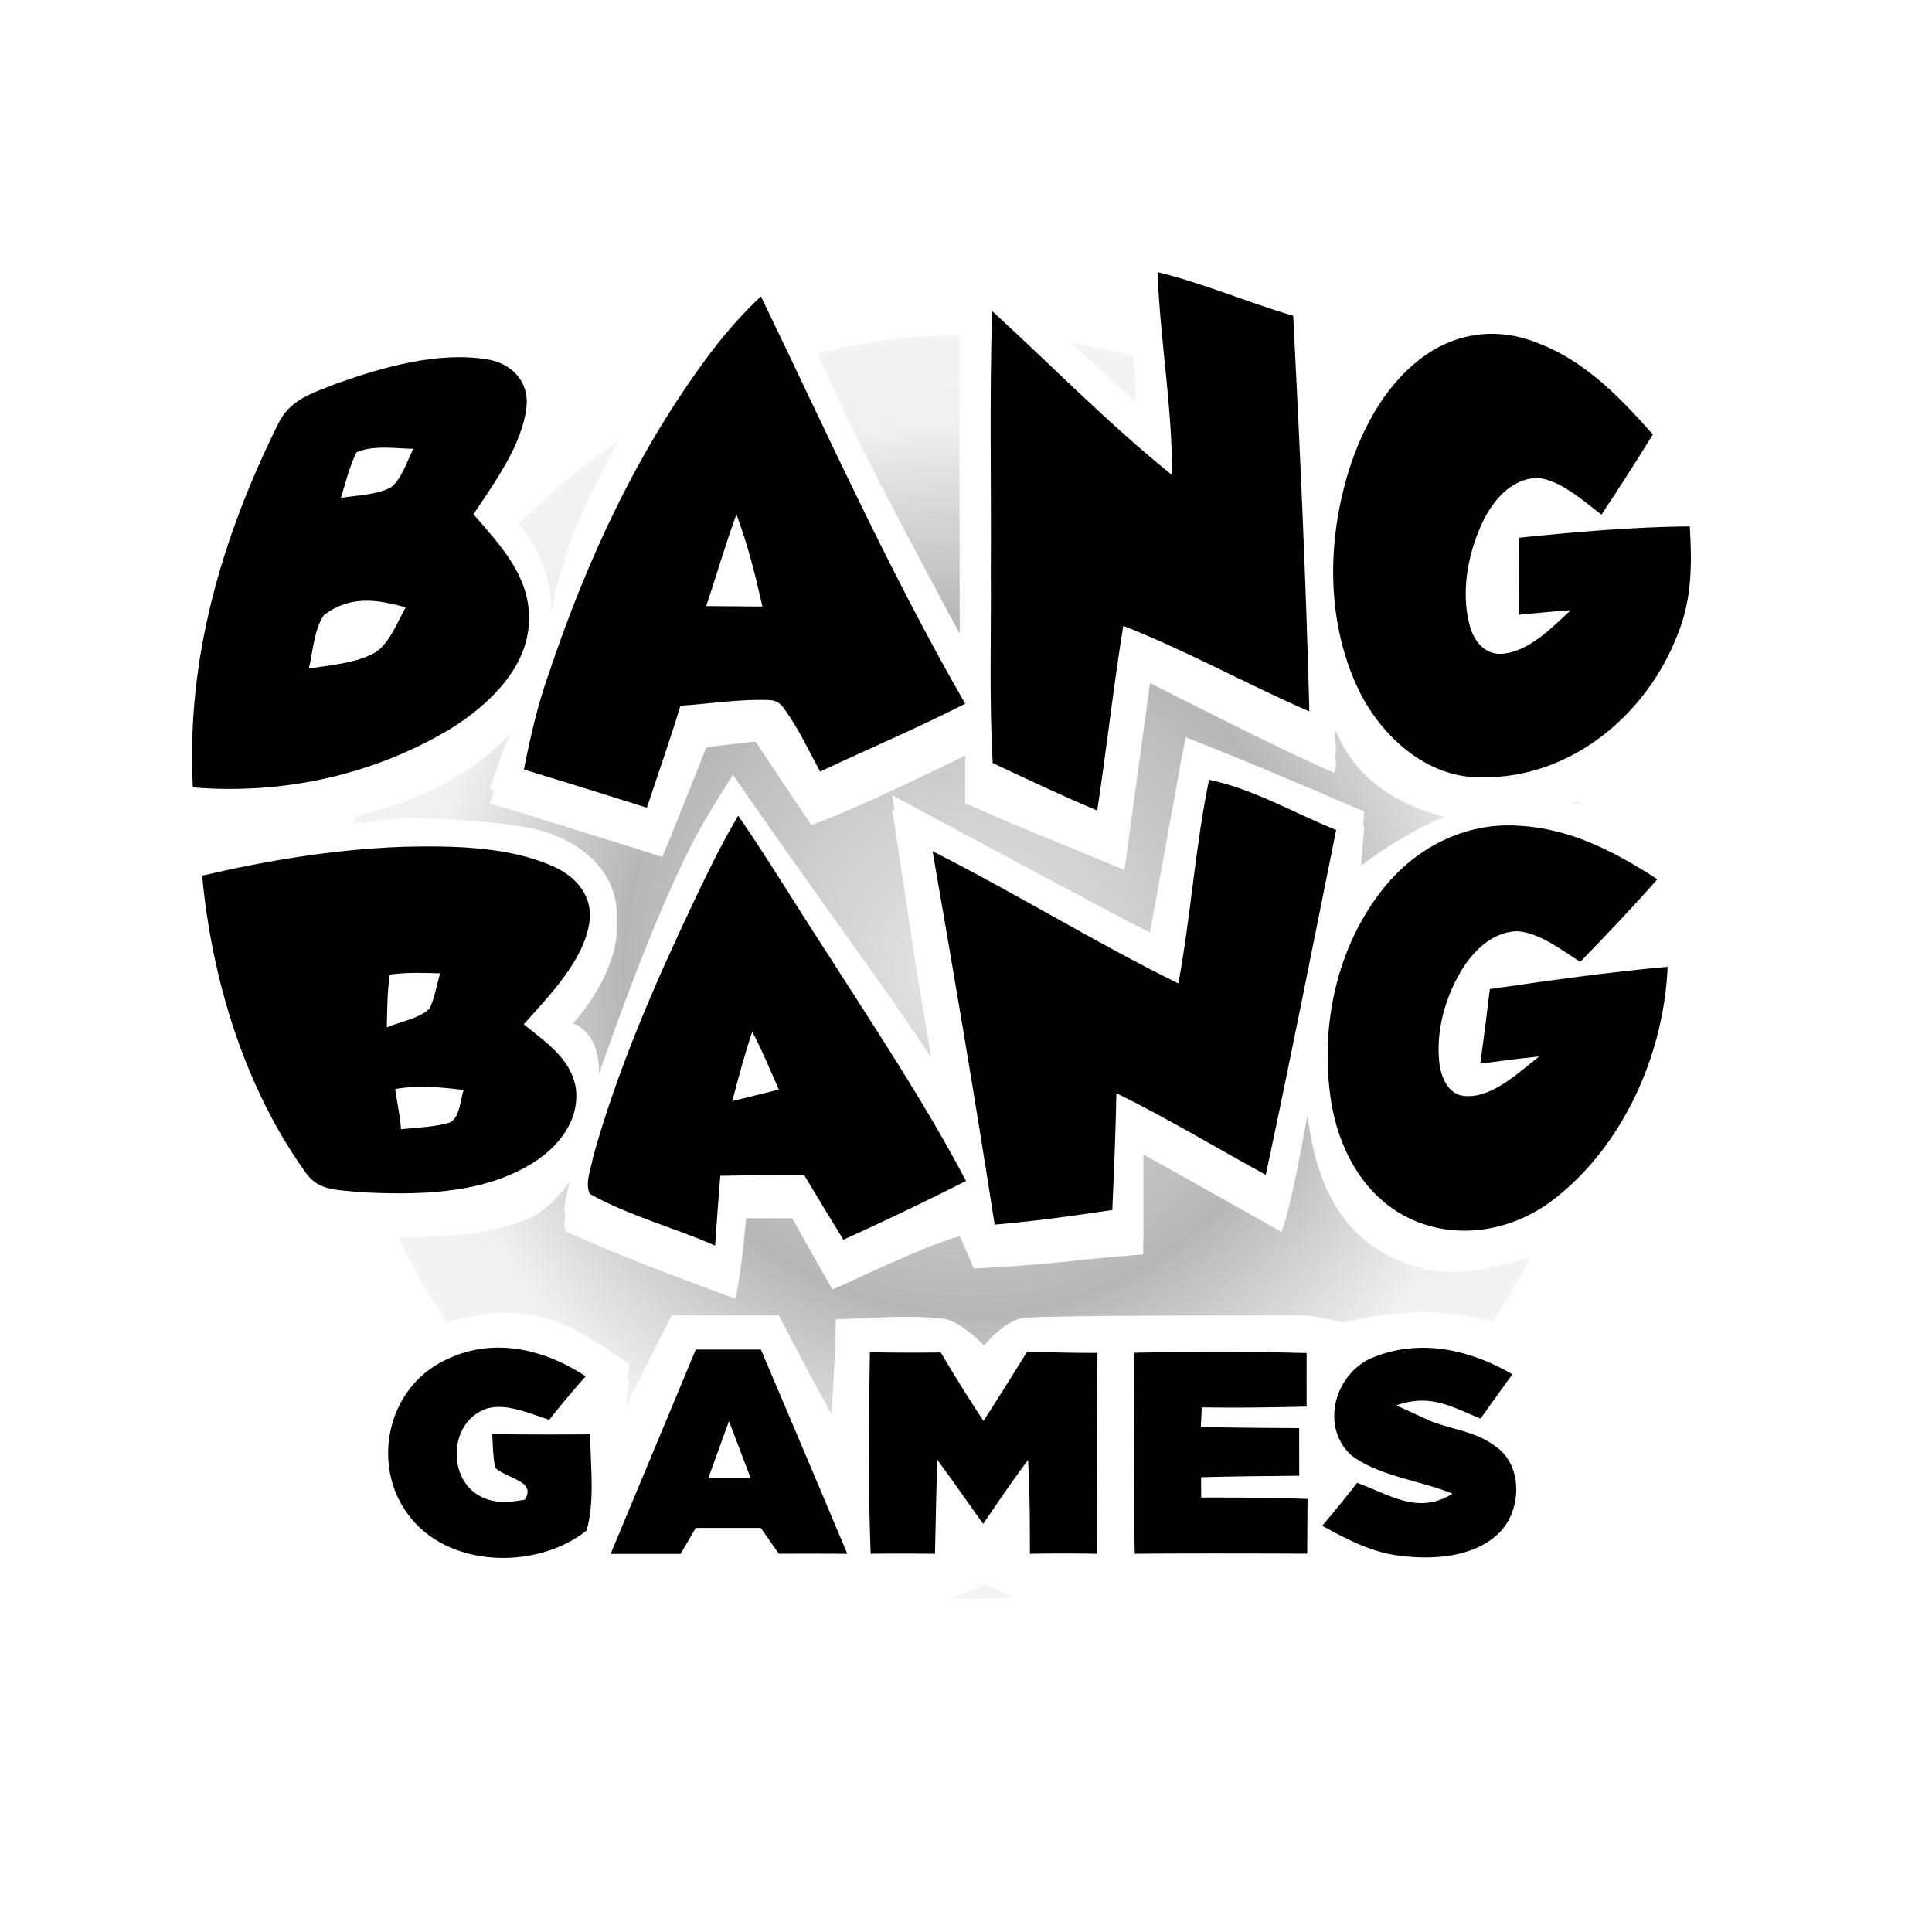 <?xml version="1.0" encoding="UTF-8"?>
<svg xmlns="http://www.w3.org/2000/svg" width="269" height="269" fill="none">
  <g filter="url(#a)">
    <path d="M134.985 222.619c48.601 0 88-39.399 88-88 0-48.6-39.399-88-88-88-48.6 0-88 39.4-88 88 0 48.601 39.4 88 88 88Z" fill="url(#b)"></path>
  </g>
  <g filter="url(#c)">
    <path d="m156.688 32 27.071 8.422c.719 9.533 1.232 15.656 1.539 18.37 1.64-2.3 3.29-4.6 5.03-6.83 1.49-1.88 3.08-3.67 4.91-5.23 4.41-2.94 9.44-4.6 14.78-3.95 4.446.468 11.781 4.467 17.059 9.18 4.301 3.84 7.016 8.447 7.501 9.61-1.85 2.43-3.56 5.02-5.24 7.57 2.83.16 5.958-.04 8.788.18.08.24 1.634 5.245 1.272 10.468-.433 6.263-2.935 13.122-4.82 16.267-7.501 12.515-17.38 14.514-21.569 15.394h.254c2.527.005 10.187.155 15.915 4.426 1.563 1.166 4.124 3.14 7.684 5.922-3.75 4.188-6.311 6.983-7.684 8.383 2.33.08 4.65.15 6.97.25-.076 2.362-.365 8.352-1.57 13.724-1.178 5.249-3.261 9.887-4.18 11.726-1.256 2.526-5.095 9.933-11.642 14.24-6.8 4.473-16.369 5.778-20.618 4.52-7.54-1.99-14.379-7.02-16.08-21.33-.31 1.615-.801 4.258-1.347 6.972l-.174.858c-.732 3.576-1.537 7.097-2.129 8.38-1.58-.907-7.99-4.507-19.23-10.8v13.927c-5.354.448-8.954.786-10.8 1.013-4.25.46-8.52.74-12.8.96-.63-1.5-1.26-3.02-1.94-4.5-5.32 1.42-16.74 7.15-17.74 7.4-.254-.414-2.122-3.714-5.604-9.9h-6.406c-.494 5.3-.99 9.036-1.49 11.21-7.83-2.9-15.852-5.87-23.462-9.31-.746-.394-.256-3.275 1.472-8.642-2.2 3.513-4.449 5.76-6.745 6.742-5.083 2.172-9.98 2.344-12.385 2.5-7.678.498-15.733-.35-18.46-.35-5.332-5.693-11.238-15.596-14.47-26.12-3.582-11.662-4.206-23.756-4.2-24.56 1.41-.41 2.81-.82 4.2-1.27 2.33-.548 8.792-1.531 15.392-2.413l1.1-.146c4.536-.597 9.03-1.133 12.192-1.435 7.58.296 15.189.822 18.936 2.014 4.78 1.56 9.03 4.84 9.83 10.08.8 5.27-3.422 12.305-7.513 16.079 4.929.992 5.115 5.565 5.122 7.328v.194c3.846-11.071 8.67-23.761 13.17-32.471 1.051-2.051 2.88-5.107 5.487-9.171.455.666.94 1.372 1.45 2.111l.783 1.131c1.735 2.498 3.702 5.298 5.71 8.14l.716 1.013.718 1.013.811 1.143.269.38.538.758.535.753.532.748c2.649 3.724 5.137 7.205 7.002 9.816l.364.51a566.305 566.305 0 0 1 2.734 3.845.036.036 0 0 1 .01-.002l5.893 8.691-1.827-10.771a.684.684 0 0 0-.073-.426l-.584-3.433-3.419-22.584.707.381c23.22 12.508 34.948 18.741 35.184 18.701l4.331-23.897c.21-1.08.42-2.16.64-3.24 8.37 3.26 16.61 6.78 24.86 10.34-.19 2.56-.41 5.12-.57 7.68 3.49-2.83 10.459-7.11 15.804-8.22-4.848-.555-15.234-2.96-19.144-12.666-.356.406-.283 1.482-.176 2.611l.054.566c.107 1.129.182 2.208-.168 2.619-3.447-1.482-9.196-4.236-17.247-8.261l-1.112-.557c-2.253-1.13-4.677-2.354-7.272-3.672l-3.553 26.025-14.866-6.125c-1.975-.842-4.41-1.894-7.31-3.157v-6.647c-10.561 5.176-17.702 8.397-21.422 9.664a866.581 866.581 0 0 1-4.745-7.067l-.455-.684c-.776-1.163-1.632-2.448-2.568-3.855-3.66.381-5.95.661-6.87.841-3.114 7.857-5.15 12.928-6.11 15.215-4.067-1.3-12.07-3.789-24.009-7.467 1.226-3.877 2.802-7.974 4.729-12.29-2.67 4.438-9.164 9.488-17.233 12.29-6.223 2.161-13.79 3.017-17.047 3.382l.055-.005c-7.597.155-14.445.188-15.425-.65-.29-5.89-.45-11.76-.04-17.65 1.38-11.02 4.77-21.42 9.04-31.63 2.18-4.58 3.57-9.78 8.75-11.75 8.11-3.41 17.85-6.66 26.72-5.51 2.332.287 7.447 1.856 9.35 5.51 1.735 3.332.39 8.72 0 10.03-.888 2.985-3.031 6.332-6.431 10.04 4.067 3.5 6.1 8.14 6.1 13.922.33-3.155 2.53-10.382 3.63-12.712 1.24-2.63 2.5-5.25 3.82-7.84 1.28-2.5 2.65-4.95 4.11-7.35 2.86-4.53 5.97-8.9 9.12-13.23 1.92-2.37 3.971-4.64 6.071-6.85 1.15-1.12 2.35-2.2 3.54-3.28.423.79 4.412 10.664 12.876 27.888l.403.815.438.877c2.584 5.146 6.868 13.28 12.853 24.4-.012-10.303-.02-19.16-.025-26.568l-.001-1.512-.001-2.191-.001-1.41v-.689l-.001-1.347v-.658l-.001-3.135v-5.496l.001-2.361v-.442l.001-.851v-.41l.001-.79.001-1.107.001-.686c.005-3.217.013-4.987.025-5.31 1.094.986 7.132 6.637 12.956 12.057l.727.677c5.193 4.83 10.041 9.314 10.837 9.929.003-.181.006-.374.007-.58l-.001-.425c-.022-3.905-.514-11.554-1.476-22.947Z" fill="#fff"></path>
  </g>
  <path d="m156.688 32 27.071 8.422c.719 9.533 1.232 15.656 1.539 18.37 1.64-2.3 3.29-4.6 5.03-6.83 1.49-1.88 3.08-3.67 4.91-5.23 4.41-2.94 9.44-4.6 14.78-3.95 4.446.468 11.781 4.467 17.059 9.18 4.301 3.84 7.016 8.447 7.501 9.61-1.85 2.43-3.56 5.02-5.24 7.57 2.83.16 5.958-.04 8.788.18.08.24 1.634 5.245 1.272 10.468-.433 6.263-2.935 13.122-4.82 16.267-7.501 12.515-17.38 14.514-21.569 15.394h.254c2.527.005 10.187.155 15.915 4.426 1.563 1.166 4.124 3.14 7.684 5.922-3.75 4.188-6.311 6.983-7.684 8.383 2.33.08 4.65.15 6.97.25-.076 2.362-.365 8.352-1.57 13.724-1.178 5.249-3.261 9.887-4.18 11.726-1.256 2.526-5.095 9.933-11.642 14.24-6.8 4.473-16.369 5.778-20.618 4.52-7.54-1.99-14.379-7.02-16.08-21.33-.31 1.615-.801 4.258-1.347 6.972l-.174.858c-.732 3.576-1.537 7.097-2.129 8.38-1.58-.907-7.99-4.507-19.23-10.8v13.927c-5.354.448-8.954.786-10.8 1.013-4.25.46-8.52.74-12.8.96-.63-1.5-1.26-3.02-1.94-4.5-5.32 1.42-16.74 7.15-17.74 7.4-.254-.414-2.122-3.714-5.604-9.9h-6.406c-.494 5.3-.99 9.036-1.49 11.21-7.83-2.9-15.852-5.87-23.462-9.31-.746-.394-.256-3.275 1.472-8.642-2.2 3.513-4.449 5.76-6.745 6.742-5.083 2.172-9.98 2.344-12.385 2.5-7.678.498-15.733-.35-18.46-.35-5.332-5.693-11.238-15.596-14.47-26.12-3.582-11.662-4.206-23.756-4.2-24.56 1.41-.41 2.81-.82 4.2-1.27 2.33-.548 8.792-1.531 15.392-2.413l1.1-.146c4.536-.597 9.03-1.133 12.192-1.435 7.58.296 15.189.822 18.936 2.014 4.78 1.56 9.03 4.84 9.83 10.08.8 5.27-3.422 12.305-7.513 16.079 4.929.992 5.115 5.565 5.122 7.328v.194c3.846-11.071 8.67-23.761 13.17-32.471 1.051-2.051 2.88-5.107 5.487-9.171.455.666.94 1.372 1.45 2.111l.783 1.131c1.735 2.498 3.702 5.298 5.71 8.14l.716 1.013.718 1.013.811 1.143.269.38.538.758.535.753.532.748c2.649 3.724 5.137 7.205 7.002 9.816l.364.51a566.305 566.305 0 0 1 2.734 3.845.036.036 0 0 1 .01-.002l5.893 8.691-1.827-10.771a.684.684 0 0 0-.073-.426l-.584-3.433-3.419-22.584.707.381c23.22 12.508 34.948 18.741 35.184 18.701l4.331-23.897c.21-1.08.42-2.16.64-3.24 8.37 3.26 16.61 6.78 24.86 10.34-.19 2.56-.41 5.12-.57 7.68 3.49-2.83 10.459-7.11 15.804-8.22-4.848-.555-15.234-2.96-19.144-12.666-.356.406-.283 1.482-.176 2.611l.054.566c.107 1.129.182 2.208-.168 2.619-3.447-1.482-9.196-4.236-17.247-8.261l-1.112-.557c-2.253-1.13-4.677-2.354-7.272-3.672l-3.553 26.025-14.866-6.125c-1.975-.842-4.41-1.894-7.31-3.157v-6.647c-10.561 5.176-17.702 8.397-21.422 9.664a866.581 866.581 0 0 1-4.745-7.067l-.455-.684c-.776-1.163-1.632-2.448-2.568-3.855-3.66.381-5.95.661-6.87.841-3.114 7.857-5.15 12.928-6.11 15.215-4.067-1.3-12.07-3.789-24.009-7.467 1.226-3.877 2.802-7.974 4.729-12.29-2.67 4.438-9.164 9.488-17.233 12.29-6.223 2.161-13.79 3.017-17.047 3.382l.055-.005c-7.597.155-14.445.188-15.425-.65-.29-5.89-.45-11.76-.04-17.65 1.38-11.02 4.77-21.42 9.04-31.63 2.18-4.58 3.57-9.78 8.75-11.75 8.11-3.41 17.85-6.66 26.72-5.51 2.332.287 7.447 1.856 9.35 5.51 1.735 3.332.39 8.72 0 10.03-.888 2.985-3.031 6.332-6.431 10.04 4.067 3.5 6.1 8.14 6.1 13.922.33-3.155 2.53-10.382 3.63-12.712 1.24-2.63 2.5-5.25 3.82-7.84 1.28-2.5 2.65-4.95 4.11-7.35 2.86-4.53 5.97-8.9 9.12-13.23 1.92-2.37 3.971-4.64 6.071-6.85 1.15-1.12 2.35-2.2 3.54-3.28.423.79 4.412 10.664 12.876 27.888l.403.815.438.877c2.584 5.146 6.868 13.28 12.853 24.4-.012-10.303-.02-19.16-.025-26.568l-.001-1.512-.001-2.191-.001-1.41v-.689l-.001-1.347v-.658l-.001-3.135v-5.496l.001-2.361v-.442l.001-.851v-.41l.001-.79.001-1.107.001-.686c.005-3.217.013-4.987.025-5.31 1.094.986 7.132 6.637 12.956 12.057l.727.677c5.193 4.83 10.041 9.314 10.837 9.929.003-.181.006-.374.007-.58l-.001-.425c-.022-3.905-.514-11.554-1.476-22.947Z" fill="#fff"></path>
  <path d="M161.168 37.88c6.41 1.57 12.55 4.23 18.89 6.09.93 18.35 1.78 36.73 2.25 55.09-8.73-3.8-17.03-8.44-25.91-11.92-1.39 8.55-2.32 17.161-3.63 25.721-4.9-2.07-9.73-4.35-14.55-6.62-.5-8.89-.19-17.71-.26-26.61.08-12.1-.2-24.22.18-36.32 8.26 7.55 16.31 15.81 25.05 22.83.04-9.49-1.67-18.81-2.02-28.26ZM105.948 41.262c9.22 19.08 17.84 38.29 28.44 56.72-6.63 3.38-13.47 6.28-20.2 9.45-1.61-2.96-3.06-6.13-5.07-8.84-.49-.73-1.17-1.1-2.04-1.12-4.1-.16-8.24.52-12.34.79-1.44 4.77-3.11 9.46-4.67 14.2-5.7-1.81-11.41-3.58-17.13-5.33.91-4.48 1.89-8.92 3.43-13.22 5.38-16.11 12.57-31.59 22.86-45.18 2.04-2.66 4.28-5.17 6.72-7.47ZM212.568 47.221c7.5 2.37 12.5 7.59 17.57 13.27-2.32 3.76-4.71 7.48-7.16 11.16-2.55-1.92-5.62-4.75-8.87-5.12-3.48.09-5.89 2.75-7.41 5.62-2.24 4.45-3.37 10.05-2.07 14.94.6 2.15 2.03 4.07 4.49 3.94 3.75-.28 6.96-3.65 9.58-6.07-2.42.14-4.82.42-7.23.63.06-3.58.06-7.15.03-10.72 7.91-.81 15.82-1.51 23.78-1.58.3 5.1.32 10.02-1.62 14.84-4.27 11.37-15.05 20.39-27.57 20.09-7.38.06-13.56-5.56-16.74-11.8-4.73-9.55-4.65-21.05-1.49-31.07 1.97-6.19 5.41-12.39 10.91-16.1 4.12-2.77 9.05-3.5 13.8-2.03ZM67.868 50.041c3.33.55 5.78 3.03 5.45 6.54-.58 5.36-4.48 10.62-7.4 15.02 3.8 4.38 8.03 8.79 7.73 15.04-.28 6.48-5.63 11.5-10.77 14.74-10.79 6.53-23.47 9.29-36.03 8.25-.93-17.81 3.98-34.67 11.82-50.49 1.67-3.57 4.87-4.41 8.25-5.76 6.45-2.28 14.08-4.47 20.95-3.34Z" fill="#000"></path>
  <path d="M49.618 62.993c2.32-1.06 5.46-.54 7.95-.5-.92 1.7-1.59 4.19-3.17 5.38-2.03 1.06-4.7 1.08-6.93 1.45.64-2.11 1.2-4.34 2.15-6.33ZM102.538 71.611c1.55 4.15 2.66 8.52 3.61 12.84-2.61-.02-5.21-.06-7.82-.06 1.43-4.25 2.66-8.57 4.21-12.78ZM56.478 84.57c-1.15 2.03-2.19 4.92-4.19 6.25-2.69 1.55-6.29 1.77-9.3 2.28.59-2.36.72-5.46 2.13-7.48 3.63-2.7 7.27-2.21 11.36-1.05Z" fill="#fff"></path>
  <path d="M168.338 108.572c6.08 1.24 11.91 4.66 17.7 6.99-3.23 16.01-6.38 32.05-9.8 48.02-6.94-3.79-13.69-7.89-20.8-11.37-.1 5.42-.33 10.84-.57 16.26-5.44.83-10.9 1.57-16.38 2.04-2.69-17.37-5.63-34.67-8.64-51.99 11.56 5.85 22.61 12.69 34.22 18.41 1.74-9.4 2.34-19.01 4.27-28.36ZM102.788 113.572c4.29 6.23 8.19 12.73 12.33 19.06 6.66 10.44 13.62 20.84 19.39 31.8-5.64 2.85-11.32 5.58-17.08 8.18-1.84-3-3.68-6.01-5.48-9.04-3.89 0-7.77.07-11.66.14-.26 3.24-.5 6.48-.72 9.72-5.71-2.52-11.98-4.14-17.42-7.19-.78-1.38.18-3.62.42-5.11 3.35-12.07 8.5-23.91 13.85-35.21 1.98-4.17 4-8.39 6.37-12.35ZM210.128 114.922c7.81.081 14.24 3.351 20.63 7.501-3.46 3.95-7.09 7.72-10.73 11.5-2.6-1.63-5.73-4.12-8.87-4.27-3.39.15-5.94 2.66-7.63 5.38-2.36 3.9-3.7 8.76-3.08 13.31.34 2.02 1.4 4.27 3.77 4.27 3.68.16 7.34-3.38 10.09-5.52-2.74.27-5.47.65-8.2 1 .47-3.46.92-6.92 1.33-10.38 8.27-1.19 16.44-2.35 24.75-3.11-.49 12.07-6.11 24.83-15.77 32.32-6.15 4.82-14.69 6.05-21.56 1.98-5.47-3.31-8.47-9.24-9.5-15.4-1.66-10.48.7-21.82 7.51-30.12 4.25-5.17 10.5-8.5 17.26-8.461ZM56.078 117.903c6.79-.16 14.74-.09 21.03 2.77 3.17 1.42 5.49 4.14 4.95 7.8-.82 5.36-5.66 10.22-9.13 14.14 3.06 2.52 6.72 4.85 7.28 9.13.43 4.59-2.76 8.29-6.5 10.47-7.03 4.14-15.73 4.17-23.64 3.78-2.91-.37-5.71-.07-7.54-2.77-8.49-11.84-13.05-26.9-14.38-41.3 9.2-2.15 18.48-3.67 27.93-4.02Z" fill="#000"></path>
  <path d="M54.268 135.702c2.35-.35 4.65-.25 7.01-.18-.47 1.62-.75 3.37-1.46 4.9-1.5 1.42-4.09 1.83-5.96 2.61.05-2.45.06-4.91.41-7.33ZM104.738 143.652c1.38 2.61 2.51 5.35 3.7 8.05-2.16.55-4.32 1.07-6.48 1.61.85-3.24 1.71-6.49 2.78-9.66ZM55.018 151.631c3.2-.56 6.34-.26 9.54.13-.47 1.31-.52 3.85-1.91 4.53-2.17.64-4.56.71-6.81.93-.14-1.89-.55-3.72-.82-5.59Z" fill="#fff"></path>
  <g filter="url(#d)">
    <path d="M75.398 183.362c4.67 1.22 8.3 3.93 12.22 6.58-.37 2.05-.48 4.09-.57 6.16 1.729-3.574 3.895-7.9 6.5-12.98h14.89c3.22 6.266 5.663 10.846 7.33 13.74.31-4.39.52-8.77.61-13.17 4.87-.12 9.9-.65 14.76-.09 1.506.1 3.466 1.343 5.88 3.73 2.286-2.607 4.313-3.9 6.08-3.88 2.957-.167 14.845-.33 37.886-.33 1.207 0 3.205.346 5.994 1.04 8.077-1.966 15.026-1.966 20.846 0 4.717 1.593 7.842 4.003 9.374 7.23l-5.01 6.26c3.077 2.522 4.747 5.252 5.01 8.19.745 8.322-2.659 11.463-6.085 13.472-6.079 3.565-17.47 2.069-19.575 1.908-6.45-.51-12.9.25-19.41.11-6.467-.107-16.164-.104-29.09.01l-5.85-2.76-6.96 2.81-21.2-.03-7.53-2.78-6.36 2.66c-5.354-.014-9.357-.004-12.01.03-6.04-.03-12.07.73-18.05.45-1.665-.503-6.451-1.792-9.936-5.39-3.445-3.557-5.596-9.408-5.853-12.47-.524-6.256 1.4-10.64 4.569-14.28 1.6-1.6 2.804-2.62 4.654-3.94 5.32-2.41 11.146-3.74 16.886-2.28Z" fill="#fff"></path>
  </g>
  <path d="M75.398 183.362c4.67 1.22 8.3 3.93 12.22 6.58-.37 2.05-.48 4.09-.57 6.16 1.729-3.574 3.895-7.9 6.5-12.98h14.89c3.22 6.266 5.663 10.846 7.33 13.74.31-4.39.52-8.77.61-13.17 4.87-.12 9.9-.65 14.76-.09 1.506.1 3.466 1.343 5.88 3.73 2.286-2.607 4.313-3.9 6.08-3.88 2.957-.167 14.845-.33 37.886-.33 1.207 0 3.205.346 5.994 1.04 8.077-1.966 15.026-1.966 20.846 0 4.717 1.593 7.842 4.003 9.374 7.23l-5.01 6.26c3.077 2.522 4.747 5.252 5.01 8.19.745 8.322-2.659 11.463-6.085 13.472-6.079 3.565-17.47 2.069-19.575 1.908-6.45-.51-12.9.25-19.41.11-6.467-.107-16.164-.104-29.09.01l-5.85-2.76-6.96 2.81-21.2-.03-7.53-2.78-6.36 2.66c-5.354-.014-9.357-.004-12.01.03-6.04-.03-12.07.73-18.05.45-1.665-.503-6.451-1.792-9.936-5.39-3.445-3.557-5.596-9.408-5.853-12.47-.524-6.256 1.4-10.64 4.569-14.28 1.6-1.6 2.804-2.62 4.654-3.94 5.32-2.41 11.146-3.74 16.886-2.28Z" fill="#fff"></path>
  <path d="M81.548 191.632a132.99 132.99 0 0 0-5.07 6.05c-2.81-.85-6.6-2.71-9.45-1.24-4.44 2.14-4.61 9.34-.36 11.77 2.04 1.21 4.16.98 6.4.6 1.71-2.66-2.7-2.96-4.14-4.48-.27-1.52-.31-3.11-.39-4.65 4.55.06 9.1.06 13.65.03-.01 4.33.68 9.2-.52 13.39-6.92 5.51-19.31 5.28-24.82-2.21-4.92-6.53-3.19-16.43 3.79-20.77 6.84-4.17 14.5-2.7 20.91 1.51ZM96.879 187.902h9.059a6406.183 6406.183 0 0 1 12.04 28.45c-2.06-.033-5.24-.04-9.54-.02l-2.5-3.59h-9.06l-2.111 3.61h-9.75l11.862-28.45ZM210.578 191.353c-1.49 2.05-2.97 4.1-4.43 6.17-3.91-1.58-6.945-3.558-11.74-1.84 3.198 1.45 3.198 1.45 4.795 2.187 3.3 1.27 6.275 1.423 9.095 3.563 3.95 2.78 3.55 9.44.01 12.38-3.44 3.03-8.88 3.36-13.21 2.82-4.09-.44-7.45-2.27-11-4.19 1.66-1.96 3.28-3.95 4.86-5.98 4.62 1.68 8.51 4.49 13.28 1.51-4.48-1.86-10.18-2.4-14.06-5.33-4.33-3.91-2.42-11.04 2.53-13.44 6.66-2.93 13.79-1.4 19.87 2.15ZM121.118 188.282c3.29.06 6.58.07 9.87.03 1.91 3.23 3.88 6.41 5.95 9.53 2.07-3.2 4.08-6.43 6.09-9.66 3.26.13 6.52.19 9.78.19-.09 9.32-.05 18.65-.03 27.97-3.13-.06-6.25-.06-9.38 0 0-4.36-.02-8.71-.26-13.06-2.18 2.9-4.2 5.9-6.25 8.89-2.13-2.98-4.22-5.98-6.39-8.93-.14 4.36-.21 8.73-.32 13.1-2.98-.04-5.97-.04-8.95-.01-.36-9.35-.25-18.69-.11-28.05ZM157.938 188.343c8-.13 15.99-.17 23.99.05-.01 2.49-.01 4.97 0 7.45-4.87.13-9.73.18-14.6.11-.04.91-.09 1.82-.13 2.73 4.57.11 9.13.13 13.69.16 0 2.21 0 4.42.01 6.63-4.56.05-9.11.07-13.67.21.01.95.01 1.89.02 2.83 4.94-.02 9.88.02 14.81.19-.03 2.54-.04 5.08-.05 7.62-8-.03-16.01-.05-24.01.01-.21-9.33-.14-18.65-.06-27.99Z" fill="#000"></path>
  <path d="m101.498 197.869 3.031 7.973h-5.921l2.89-7.973Z" fill="#fff"></path>
  <defs>
    <filter id="a" x=".985" y=".619" width="268" height="268" color-interpolation-filters="sRGB">
      <feFlood flood-opacity="0" result="BackgroundImageFix"></feFlood>
      <feBlend in="SourceGraphic" in2="BackgroundImageFix" result="shape"></feBlend>
      <feGaussianBlur stdDeviation="23" result="effect1_foregroundBlur"></feGaussianBlur>
    </filter>
    <filter id="c" x="17" y="28" width="228.453" height="158.832" color-interpolation-filters="sRGB">
      <feFlood flood-opacity="0" result="BackgroundImageFix"></feFlood>
      <feColorMatrix in="SourceAlpha" values="0 0 0 0 0 0 0 0 0 0 0 0 0 0 0 0 0 0 127 0"></feColorMatrix>
      <feOffset dy="2"></feOffset>
      <feGaussianBlur stdDeviation="3"></feGaussianBlur>
      <feColorMatrix values="0 0 0 0 0 0 0 0 0 0 0 0 0 0 0 0 0 0 0.456 0"></feColorMatrix>
      <feBlend in2="BackgroundImageFix" result="effect1_dropShadow"></feBlend>
      <feBlend in="SourceGraphic" in2="effect1_dropShadow" result="shape"></feBlend>
    </filter>
    <filter id="d" x="43.204" y="178.688" width="180.098" height="51.096" color-interpolation-filters="sRGB">
      <feFlood flood-opacity="0" result="BackgroundImageFix"></feFlood>
      <feColorMatrix in="SourceAlpha" values="0 0 0 0 0 0 0 0 0 0 0 0 0 0 0 0 0 0 127 0"></feColorMatrix>
      <feOffset dy="2"></feOffset>
      <feGaussianBlur stdDeviation="3"></feGaussianBlur>
      <feColorMatrix values="0 0 0 0 0 0 0 0 0 0 0 0 0 0 0 0 0 0 0.456 0"></feColorMatrix>
      <feBlend in2="BackgroundImageFix" result="effect1_dropShadow"></feBlend>
      <feBlend in="SourceGraphic" in2="effect1_dropShadow" result="shape"></feBlend>
    </filter>
    <radialGradient id="b" cx="0" cy="0" r="1" gradientUnits="userSpaceOnUse" gradientTransform="translate(135.044 134.619) scale(111.499)">
      <stop stop-color="#E7E7E7"></stop>
      <stop offset=".432" stop-color="#B7B7B7"></stop>
      <stop offset=".677" stop-color="#F0F0F0"></stop>
      <stop offset="1" stop-color="#FBFBFB"></stop>
    </radialGradient>
  </defs>
</svg>
